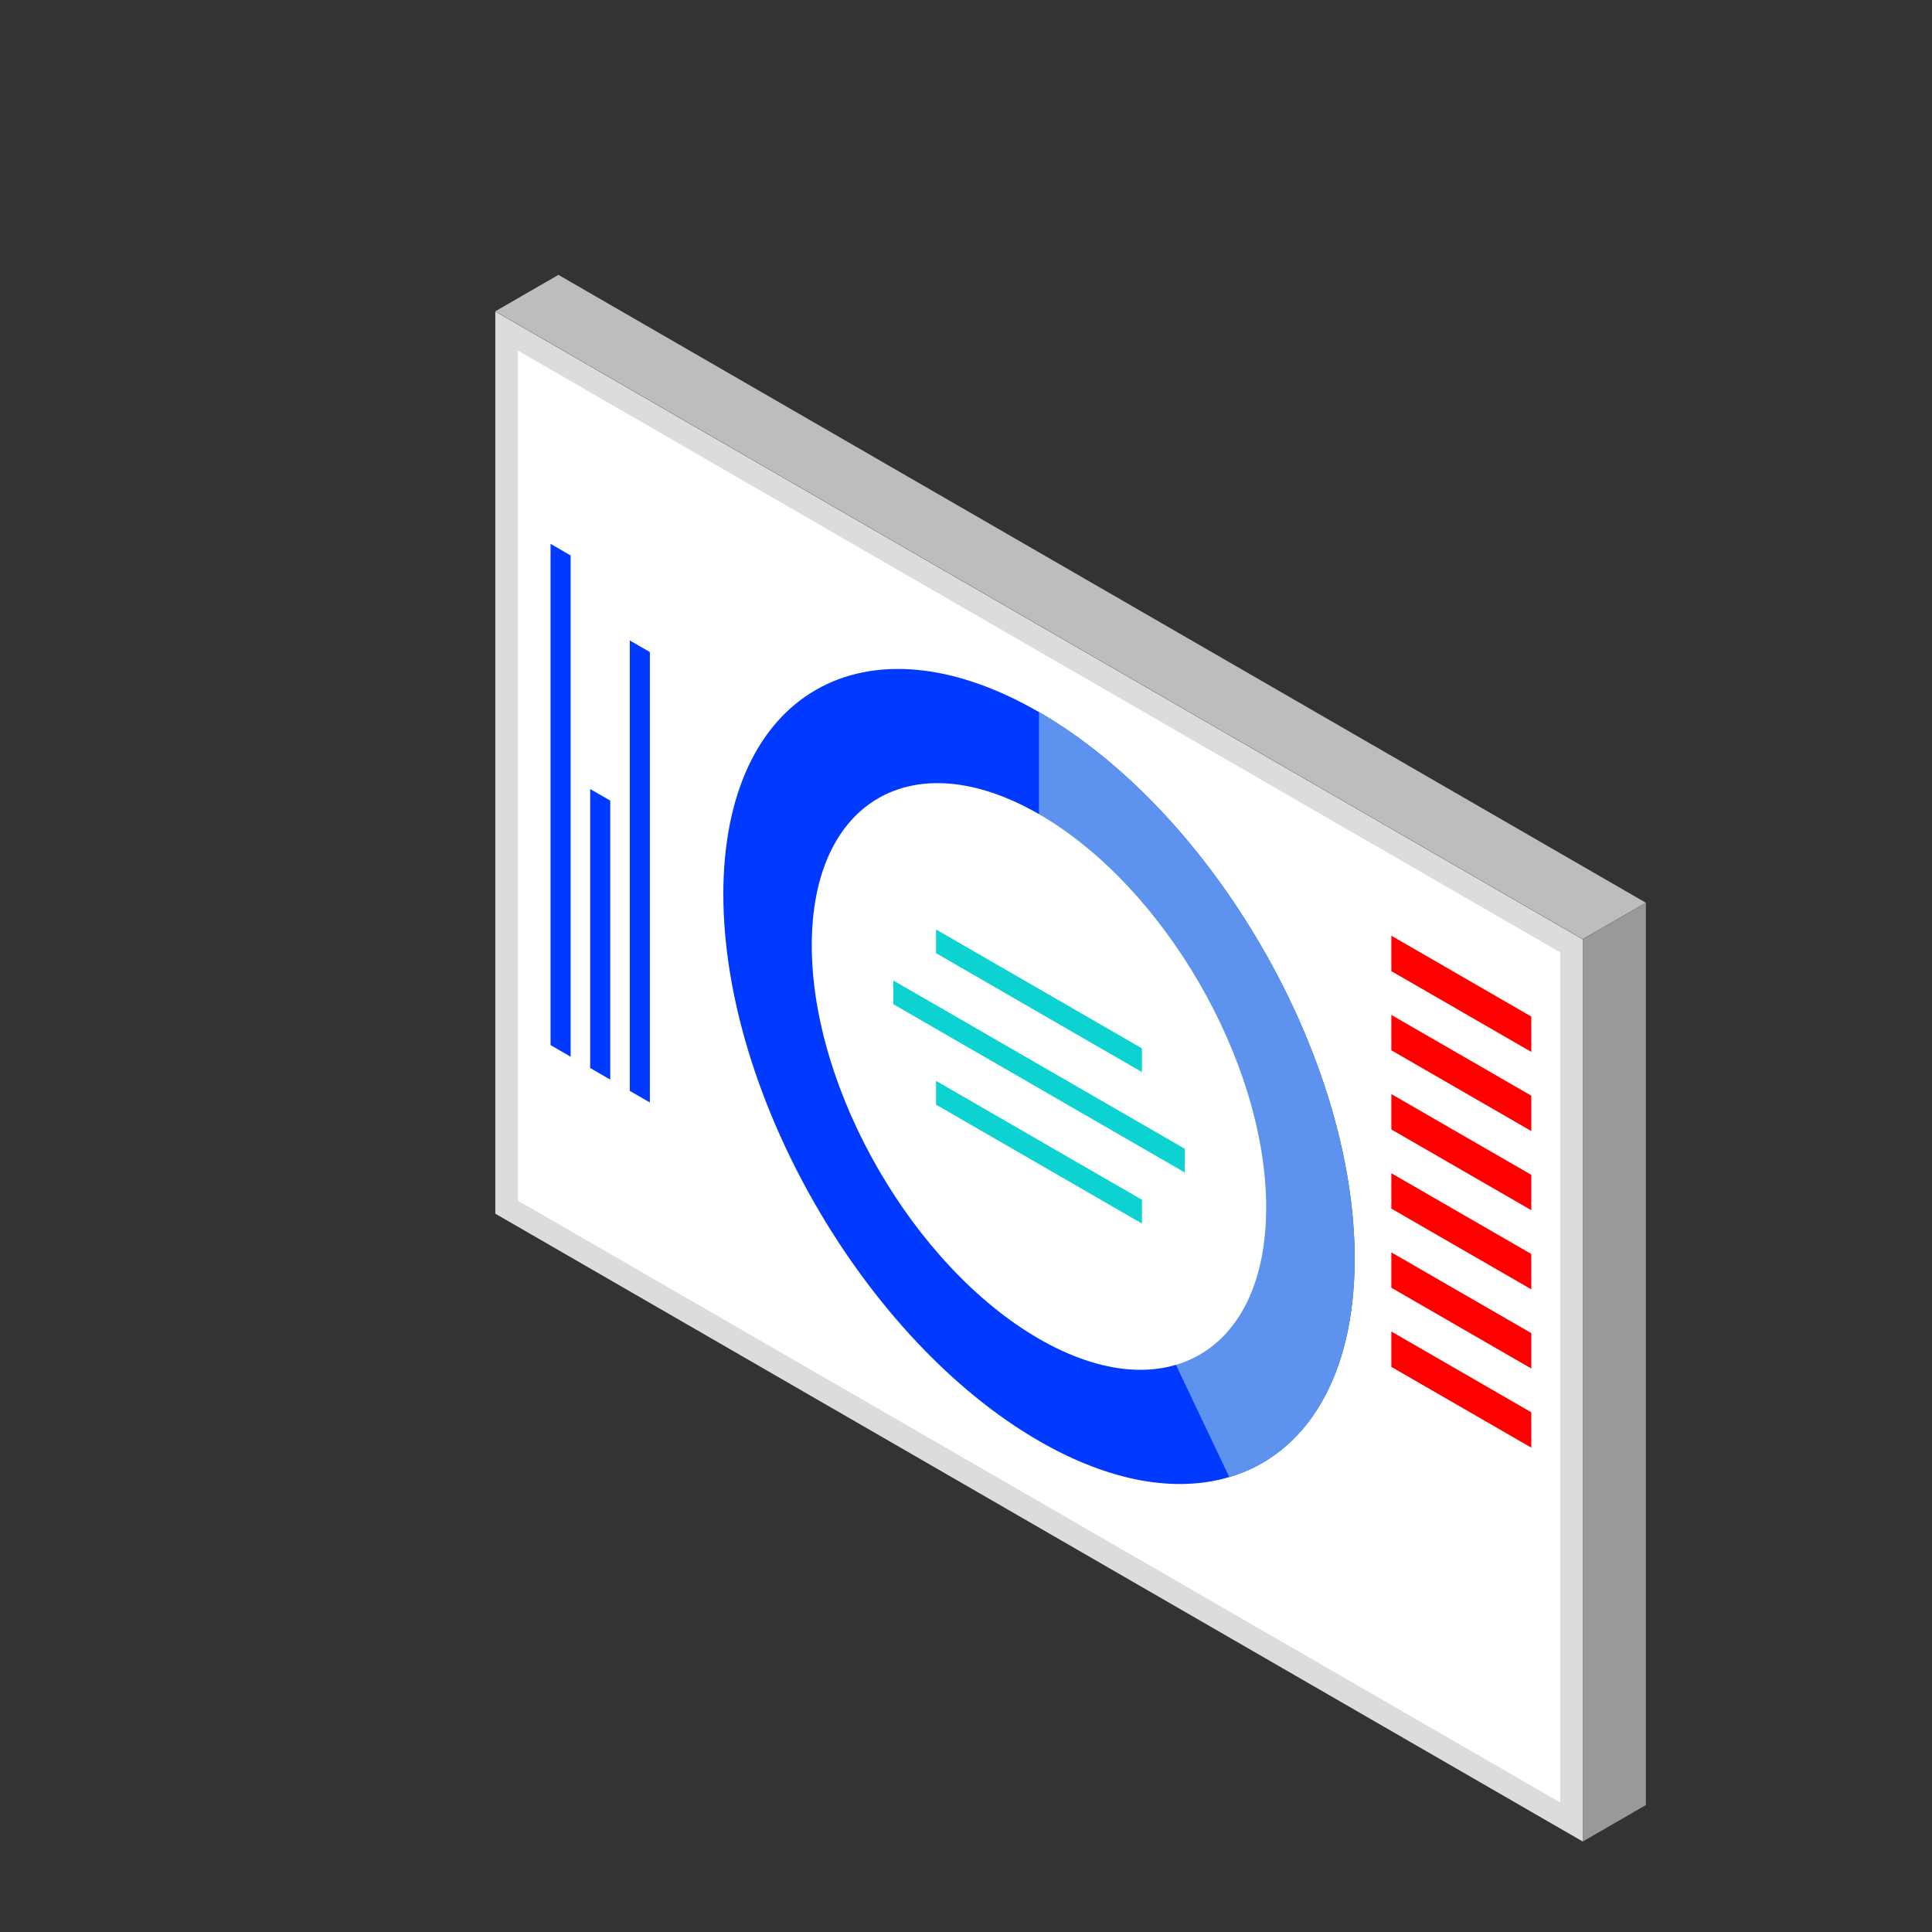 <?xml version="1.0" encoding="utf-8"?>
<!-- Generator: Adobe Illustrator 22.1.0, SVG Export Plug-In . SVG Version: 6.00 Build 0)  -->
<svg version="1.1" id="_x2014_ÎÓÈ_1" xmlns="http://www.w3.org/2000/svg" xmlns:xlink="http://www.w3.org/1999/xlink" x="0px"
	 y="0px" viewBox="0 0 3000 3000" style="enable-background:new 0 0 3000 3000;" xml:space="preserve">
<rect x="0" y="0" width="3000" height="3000" fill="#333333" stroke="none"/>
<style type="text/css">
	.st0{opacity:0.8;fill:url(#SVGID_1_);}
	.st1{fill:#999999;}
	.st2{fill:#BCBDBE;}
	.st3{fill:#616264;}
	.st4{fill:#838487;}
	.st5{fill:#FFFFFF;}
	.st6{fill:#0039FF;}
	.st7{fill:#FF0000;}
	.st8{fill:#0CD2D2;}
	.st9{fill:#D3D4D6;}
	.st10{fill:#69C3FA;}
	.st11{fill:#3B4951;}
	.st12{fill:#F08700;}
	.st13{fill:#D7DAFF;}
	.st14{fill:#EBAB94;}
	.st15{fill:#886D62;}
	.st16{fill:#5A4139;}
	.st17{fill:#DDDBDD;}
	.st18{fill:#5D93EF;}
	.st19{fill:#4B4A4B;}
	.st20{enable-background:new    ;}
	.st21{fill:#EE3937;}
	.st22{fill:url(#SVGID_2_);}
	.st23{fill:url(#SVGID_3_);}
	.st24{fill:url(#SVGID_4_);}
	.st25{fill:url(#SVGID_5_);}
	.st26{fill:url(#SVGID_6_);}
	.st27{fill:url(#SVGID_7_);}
	.st28{fill:#3973A3;}
	.st29{fill:url(#SVGID_8_);}
	.st30{fill:url(#SVGID_9_);}
	.st31{fill:#00B5B5;}
	.st32{fill:url(#SVGID_10_);}
	.st33{fill:url(#SVGID_11_);}
	.st34{fill:url(#SVGID_12_);}
	.st35{fill:url(#SVGID_13_);}
	.st36{fill:url(#SVGID_14_);}
	.st37{fill:url(#SVGID_15_);}
	.st38{fill:url(#SVGID_16_);}
	.st39{fill:url(#SVGID_17_);}
	.st40{fill:url(#SVGID_18_);}
	.st41{fill:url(#SVGID_19_);}
	.st42{fill:url(#SVGID_20_);}
	.st43{fill:url(#SVGID_21_);}
	.st44{fill:url(#SVGID_22_);}
	.st45{fill:url(#SVGID_23_);}
	.st46{fill:url(#SVGID_24_);}
	.st47{fill:url(#SVGID_25_);}
	.st48{fill:url(#SVGID_26_);}
	.st49{fill:url(#SVGID_27_);}
	.st50{fill:url(#SVGID_28_);}
	.st51{fill:url(#SVGID_29_);}
	.st52{fill:url(#SVGID_30_);}
	.st53{fill:url(#SVGID_31_);}
	.st54{fill:url(#SVGID_32_);}
	.st55{fill:url(#SVGID_33_);}
	.st56{fill:url(#SVGID_34_);}
	.st57{fill:url(#SVGID_35_);}
	.st58{fill:url(#SVGID_36_);}
	.st59{fill:url(#SVGID_37_);}
	.st60{fill:url(#SVGID_38_);}
	.st61{fill:url(#SVGID_39_);}
	.st62{fill:url(#SVGID_40_);}
	.st63{fill:url(#SVGID_41_);}
	.st64{fill:url(#SVGID_42_);}
	.st65{fill:url(#SVGID_43_);}
	.st66{fill:url(#SVGID_44_);}
	.st67{fill:url(#SVGID_45_);}
	.st68{fill:url(#SVGID_46_);}
	.st69{fill:url(#SVGID_47_);}
	.st70{fill:url(#SVGID_48_);}
	.st71{fill:url(#SVGID_49_);}
	.st72{fill:url(#SVGID_50_);}
	.st73{fill:url(#SVGID_51_);}
	.st74{fill:url(#SVGID_52_);}
	.st75{fill:url(#SVGID_53_);}
	.st76{fill:url(#SVGID_54_);}
	.st77{fill:url(#SVGID_55_);}
	.st78{fill:url(#SVGID_56_);}
	.st79{fill:url(#SVGID_57_);}
	.st80{fill:url(#SVGID_58_);}
	.st81{fill:url(#SVGID_59_);}
	.st82{fill:url(#SVGID_60_);}
	.st83{fill:url(#SVGID_61_);}
	.st84{fill:url(#SVGID_62_);}
	.st85{fill:url(#SVGID_63_);}
	.st86{fill:url(#SVGID_64_);}
	.st87{fill:url(#SVGID_65_);}
	.st88{fill:url(#SVGID_66_);}
	.st89{fill:url(#SVGID_67_);}
</style>
<g>
	<g>
		<g>
			<polygon class="st5" points="786.6,1874.4 786.6,514 2440.2,1468.7 2440.2,2829.1 			"/>
			<path class="st17" d="M804.1,544.3l1618.6,934.5v1320.1L804.1,1864.3V544.3 M769.1,483.7v1400.9l1688.6,974.9V1458.6L769.1,483.7
				L769.1,483.7z"/>
		</g>
	</g>
	<g>
		<path class="st6" d="M2103.5,1954.5c0,184.4-76.3,304.2-194.7,339.1c-82.2,24.4-184.6,8-295.5-56.1
			c-270.6-156.2-490.1-536.3-490.1-848.9c0-312.5,219.4-439.2,490.1-282.9C1884,1262,2103.5,1642,2103.5,1954.5z"/>
	</g>
	<g>
		<path class="st18" d="M2103.5,1954.5c0,184.4-76.3,304.2-194.7,339.1l-295.5-622.1v-565.9C1884,1262,2103.5,1642,2103.5,1954.5z"
			/>
	</g>
	<g>
		<path class="st5" d="M1966.1,1875.2c0,225-157.9,316.1-352.8,203.7c-194.8-112.5-352.8-386-352.8-611
			c0-225,157.9-316.1,352.8-203.7S1966.1,1650.3,1966.1,1875.2z"/>
	</g>
	<g>
		<g>
			<polygon class="st8" points="1773.2,1664.7 1453.5,1480.1 1453.5,1443.3 1773.2,1627.9 			"/>
		</g>
		<g>
			<polygon class="st8" points="1839.7,1820.6 1387.1,1559.3 1387.1,1522.5 1839.7,1783.8 			"/>
		</g>
		<g>
			<polygon class="st8" points="1773.2,1899.9 1453.5,1715.3 1453.5,1678.4 1773.2,1863 			"/>
		</g>
	</g>
	<g>
		<g>
			<polygon class="st7" points="2377.8,1633.4 2160.5,1508 2160.5,1453 2377.8,1578.5 			"/>
		</g>
		<g>
			<polygon class="st7" points="2377.8,1756.3 2160.5,1630.9 2160.5,1576 2377.8,1701.4 			"/>
		</g>
		<g>
			<polygon class="st7" points="2377.8,1879.2 2160.5,1753.8 2160.5,1698.9 2377.8,1824.3 			"/>
		</g>
		<g>
			<polygon class="st7" points="2377.8,2002.1 2160.5,1876.7 2160.5,1821.8 2377.8,1947.2 			"/>
		</g>
		<g>
			<polygon class="st7" points="2377.8,2125 2160.5,1999.6 2160.5,1944.7 2377.8,2070.1 			"/>
		</g>
		<g>
			<polygon class="st7" points="2377.8,2247.9 2160.5,2122.5 2160.5,2067.6 2377.8,2193 			"/>
		</g>
	</g>
	<g>
		<g>
			<polygon class="st6" points="886.1,1640.9 854.9,1622.8 854.9,844.5 886.1,862.5 			"/>
		</g>
		<g>
			<polygon class="st6" points="947.6,1676.4 916.4,1658.4 916.4,1225.2 947.6,1243.2 			"/>
		</g>
		<g>
			<polygon class="st6" points="1009.1,1711.9 977.9,1693.9 977.9,994.5 1009.1,1012.5 			"/>
		</g>
	</g>
	<g>
		<polygon class="st2" points="2555.7,1401.8 867.1,426.8 769.1,483.4 2457.7,1458.3 		"/>
	</g>
	<g>
		<polygon class="st1" points="2457.7,1458.6 2457.7,2859.5 2555.7,2802.9 2555.7,1402 		"/>
	</g>
</g>
</svg>
